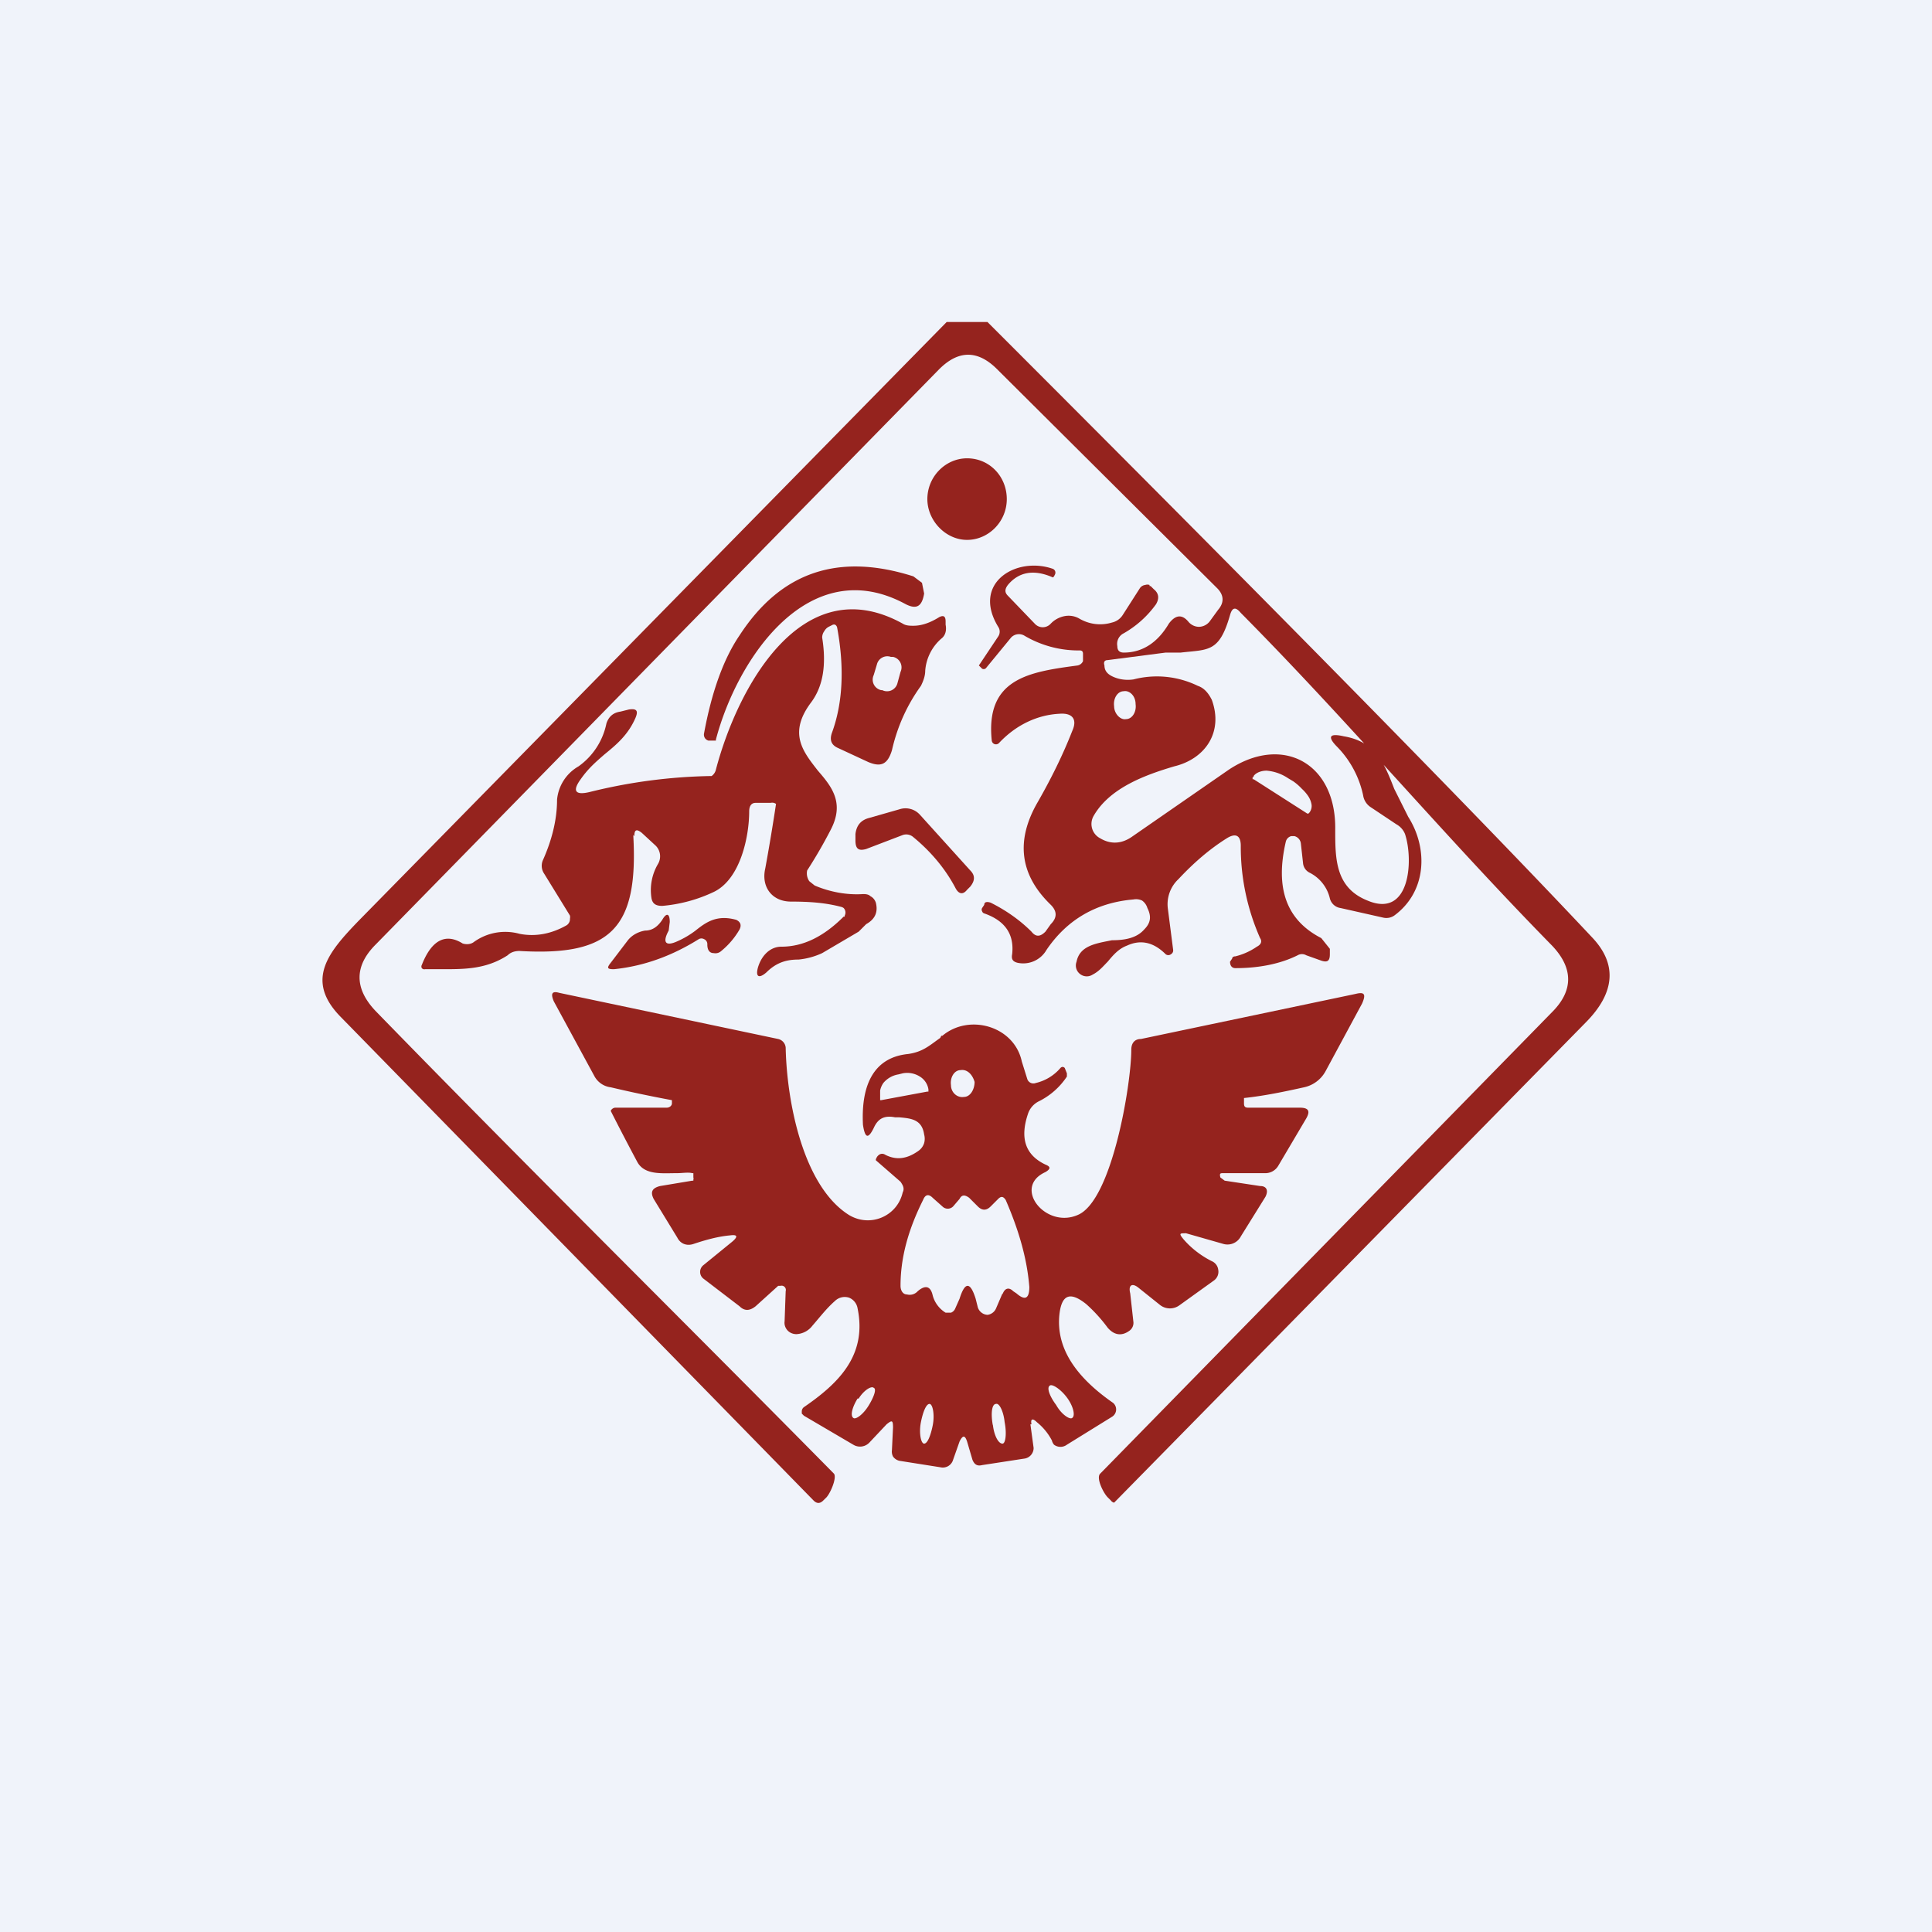 <!-- by TradingView --><svg width="18" height="18" viewBox="0 0 18 18" xmlns="http://www.w3.org/2000/svg"><path fill="#F0F3FA" d="M0 0h18v18H0z"/><path d="M8.82 3h.38c2.67 2.67 4.55 4.58 5.63 5.73.24.25.22.52-.06.8A12439.77 12439.77 0 0 1 10.38 14a.05.05 0 0 1-.03-.02l-.03-.03c-.04-.04-.11-.18-.07-.22l4.21-4.3c.2-.2.2-.41 0-.62-1.02-1.04-1.87-2.06-2.9-3.1-.05-.06-.08-.05-.1.02-.1.35-.2.32-.46.35h-.14l-.54.07c-.03 0-.04.02-.03.05 0 .05.03.08.07.1.06.03.13.04.2.03a.87.87 0 0 1 .6.06c.06.02.1.07.13.13.11.3-.06.55-.35.62-.27.08-.6.2-.75.46a.15.15 0 0 0 .06.21c.1.06.2.05.29-.01l.91-.63c.5-.33 1-.06.99.56 0 .27 0 .54.3.66.4.17.43-.38.35-.62a.18.18 0 0 0-.08-.09l-.24-.16a.16.16 0 0 1-.07-.11.92.92 0 0 0-.24-.45c-.1-.1-.07-.13.06-.1.3.05.38.26.47.49l.13.26c.19.3.17.7-.13.92a.13.13 0 0 1-.1.02l-.4-.09a.12.12 0 0 1-.1-.09.36.36 0 0 0-.19-.24.11.11 0 0 1-.06-.09l-.02-.18a.08.08 0 0 0-.06-.07h-.03a.07.07 0 0 0-.05.05c-.1.43 0 .73.33.9l.08.1v.05c0 .06-.02.08-.08.06l-.14-.05a.08.08 0 0 0-.08 0c-.16.08-.36.12-.58.12-.03 0-.05-.02-.05-.06l.02-.03c0-.01.01-.02.03-.02a.61.61 0 0 0 .2-.09c.04-.02.05-.05.03-.08a2.1 2.1 0 0 1-.18-.86c0-.1-.05-.12-.13-.07-.16.1-.31.23-.45.38a.32.32 0 0 0-.1.27l.05.39a.04.04 0 0 1-.02.04.04.04 0 0 1-.05 0c-.11-.11-.23-.14-.36-.08-.08.03-.13.09-.18.15-.04.04-.08.09-.14.12a.1.1 0 0 1-.11 0 .1.1 0 0 1-.04-.12c.03-.15.18-.17.33-.2.12 0 .23-.02.3-.1.06-.06.07-.12.03-.2a.13.13 0 0 0-.05-.07.13.13 0 0 0-.08-.01c-.35.03-.62.19-.81.47a.25.25 0 0 1-.27.12c-.04-.01-.06-.03-.05-.08.02-.18-.06-.31-.26-.38a.03.03 0 0 1-.02-.02.03.03 0 0 1 0-.03l.02-.03c0-.03.03-.03.06-.02.14.07.27.16.38.27.04.05.08.05.13 0l.05-.07c.06-.06.06-.12 0-.18-.29-.28-.33-.6-.12-.96.12-.21.23-.43.32-.66.05-.11 0-.17-.12-.16-.2.01-.4.1-.56.27a.04.04 0 0 1-.05.01.04.04 0 0 1-.02-.03c-.06-.58.35-.64.8-.7a.07.07 0 0 0 .05-.04v-.07c0-.02-.01-.03-.03-.03a.99.99 0 0 1-.52-.14.1.1 0 0 0-.12.02l-.23.28a.03.03 0 0 1-.04.01l-.03-.03.18-.27a.08.08 0 0 0 0-.09c-.25-.41.17-.66.51-.54a.04.04 0 0 1 .02.02.04.04 0 0 1 0 .03l-.01.02-.01.01c-.18-.08-.32-.05-.42.07-.03.04-.03.07 0 .1l.25.26a.1.1 0 0 0 .15 0 .24.24 0 0 1 .13-.07.2.2 0 0 1 .13.02c.1.06.21.07.31.04a.16.16 0 0 0 .1-.07l.16-.25a.07.07 0 0 1 .05-.03.06.06 0 0 1 .04 0v.01h.01l.03.03c.05.04.05.09.02.14a.95.95 0 0 1-.3.27.11.11 0 0 0-.06.12c0 .04.02.06.06.06.18 0 .32-.1.42-.27.06-.08.12-.09.18-.02a.13.13 0 0 0 .1.05.13.13 0 0 0 .1-.05l.08-.11c.06-.07.05-.14-.01-.2L9.29 3.44c-.18-.18-.36-.18-.54 0L3.5 8.8c-.2.2-.2.41 0 .62 1.43 1.47 2.8 2.82 4.27 4.31.03.04-.04.2-.08.23l-.02.02c-.03.03-.06.03-.09 0L3.17 9.47c-.33-.34-.11-.6.17-.89L8.82 3Zm1.56 3.58c0 .07.06.13.11.12.06 0 .1-.07.09-.14 0-.08-.06-.13-.11-.12-.06 0-.1.07-.09.14Zm1.3.68.5.32h.01l.01-.01a.1.1 0 0 0 .02-.07.2.2 0 0 0-.03-.08.37.37 0 0 0-.06-.07.5.5 0 0 0-.08-.07L12 7.25a.42.42 0 0 0-.2-.07c-.05 0-.1.02-.12.05v.01h-.01v.02Z" fill="#95231E"/><path d="M9.01 5.03c.2 0 .37-.17.37-.38s-.16-.38-.37-.38c-.2 0-.37.17-.37.38 0 .2.17.38.37.38ZM8.44 5.63c-.9-.49-1.57.5-1.77 1.26v.01H6.6a.06.06 0 0 1-.03-.02.06.06 0 0 1-.01-.05c.07-.38.18-.69.33-.91.39-.6.93-.77 1.62-.55l.08.06.02.1c-.02.12-.07.15-.17.1Z" fill="#95231E"/><path d="M5.9 7.78c.05.87-.21 1.13-1.06 1.08-.04 0-.08.01-.11.04-.2.13-.4.13-.61.13h-.16a.03.03 0 0 1-.03-.01.03.03 0 0 1 0-.03c.09-.23.22-.3.38-.2.03.01.07.01.1-.01a.5.5 0 0 1 .43-.08c.15.03.3 0 .44-.08a.07.07 0 0 0 .03-.05v-.01a.07.07 0 0 0 0-.03l-.24-.39a.13.13 0 0 1-.01-.13c.08-.18.13-.37.13-.56a.4.4 0 0 1 .2-.31.65.65 0 0 0 .26-.4c.02-.06.06-.1.13-.11l.08-.02c.07-.01.09.01.06.08-.07.16-.18.25-.29.34-.08.07-.15.13-.22.23-.08.11-.05.15.08.12a5 5 0 0 1 1.14-.15.1.1 0 0 0 .04-.06c.2-.76.8-1.88 1.74-1.36.03.02.07.02.1.02.08 0 .16-.03.24-.08.04-.02.06-.01.06.04v.03c.01.05 0 .1-.04.13a.44.44 0 0 0-.15.3c0 .05-.02.1-.04.14-.13.18-.22.38-.27.6-.04.13-.1.16-.22.11l-.28-.13c-.07-.03-.08-.08-.06-.14.1-.27.12-.6.05-.98a.04.04 0 0 0-.02-.03.04.04 0 0 0-.02 0l-.04.02a.1.1 0 0 0-.04.04.1.1 0 0 0-.02.06c.04.25.01.45-.1.6-.22.29-.08.46.06.64.13.15.25.3.12.55a4.46 4.46 0 0 1-.22.38.13.13 0 0 0 .02.1l.05.04c.14.06.3.09.45.08.02 0 .05 0 .07.02.02.01.04.03.05.06.02.08 0 .15-.09.2L8 8.68l-.34.2a.68.68 0 0 1-.22.06c-.1 0-.2.02-.3.12-.07.06-.1.04-.08-.04.03-.11.11-.2.22-.2.21 0 .4-.1.58-.28h.01v-.01a.06.06 0 0 0-.01-.07.06.06 0 0 0-.02-.01c-.15-.04-.3-.05-.47-.05-.18 0-.28-.14-.24-.31a19.37 19.37 0 0 0 .1-.6.06.06 0 0 0-.05-.01h-.14c-.04 0-.06.03-.06.08 0 .23-.08.63-.33.75a1.4 1.4 0 0 1-.48.13c-.06 0-.09-.02-.1-.07a.48.48 0 0 1 .06-.32.14.14 0 0 0-.02-.17l-.13-.12c-.05-.04-.07-.03-.07.03Zm2.43-1.66H8.3a.1.1 0 0 0-.13.07l-.03.1a.1.1 0 0 0 .07.14h.01a.1.1 0 0 0 .14-.06l.03-.11a.1.1 0 0 0-.07-.14Z" fill="#95231E"/><path d="m8.07 7.91.34-.13a.1.1 0 0 1 .1.02c.17.14.3.3.39.47.03.06.07.07.11.02l.03-.03c.04-.05.05-.1 0-.15l-.47-.52a.18.18 0 0 0-.19-.05l-.28.08c-.08.02-.12.07-.13.15v.06c0 .08.03.1.1.08ZM6.23 8.67c-.06.11-.03.15.08.1a.84.84 0 0 0 .17-.1c.1-.08.2-.15.38-.1.04.02.05.05.03.09a.73.73 0 0 1-.17.2.08.08 0 0 1-.07.02c-.04 0-.06-.03-.06-.08a.05.05 0 0 0-.03-.05.05.05 0 0 0-.05 0c-.24.15-.5.25-.79.28-.06 0-.07-.01-.03-.06l.16-.21c.04-.05.1-.08.16-.09.07 0 .12-.04.16-.1.04-.07.07-.06.07.02l-.01.08Z" fill="#95231E"/><path fill-rule="evenodd" d="m9.6 13.27.03.22a.1.1 0 0 1-.09.1l-.39.06c-.04.01-.07 0-.09-.05l-.05-.17c-.02-.06-.04-.06-.07 0l-.06.17a.1.1 0 0 1-.12.07l-.38-.06a.1.1 0 0 1-.06-.04.1.1 0 0 1-.01-.06l.01-.21c0-.07-.01-.07-.06-.03l-.16.17a.12.12 0 0 1-.15.02l-.46-.27-.02-.02v-.02a.05.05 0 0 1 .02-.04c.32-.22.59-.48.5-.92a.13.13 0 0 0-.08-.1.13.13 0 0 0-.13.03c-.08.07-.14.15-.21.23a.2.2 0 0 1-.15.08c-.04 0-.08-.02-.1-.06a.1.1 0 0 1-.01-.06l.01-.28a.04.04 0 0 0-.05-.05h-.02l-.21.19c-.05.04-.1.05-.15 0l-.34-.26a.08.08 0 0 1 0-.12l.27-.22c.06-.05.05-.07-.02-.06-.11.01-.22.04-.34.08-.06.02-.12 0-.15-.06l-.22-.36c-.03-.06-.02-.1.06-.12l.3-.05a.03.03 0 0 0 .01 0v-.01a.03.03 0 0 0 0-.02v-.04h-.01c-.04-.01-.09 0-.14 0-.14 0-.3.02-.37-.1a23.5 23.5 0 0 1-.25-.48.05.05 0 0 1 .05-.03h.47c.03 0 .05-.02.05-.04v-.03a11.58 11.58 0 0 1-.57-.12.2.2 0 0 1-.15-.1l-.38-.7c-.03-.07-.02-.1.05-.08l2.04.43a.09.09 0 0 1 .07.08c.01.5.16 1.29.59 1.56.2.12.45.01.5-.21.02-.04 0-.07-.02-.1l-.23-.2v-.01l.01-.02c.02-.03.05-.04.08-.02.1.05.2.04.31-.04a.14.14 0 0 0 .05-.07.15.15 0 0 0 0-.08c-.02-.14-.12-.15-.23-.16h-.04c-.1-.02-.16.01-.2.1-.05.1-.08.1-.1-.03-.02-.4.12-.63.42-.66.14-.02.2-.08.3-.15l.01-.02h.01c.25-.21.67-.09.74.24l.05.16a.06.06 0 0 0 .08.04.43.43 0 0 0 .23-.14.03.03 0 0 1 .02-.01.03.03 0 0 1 .02.01l.02.05v.03a.67.67 0 0 1-.26.23.2.2 0 0 0-.1.11c-.08.23-.03.39.16.48.05.02.05.04 0 .07-.31.14 0 .53.3.4.32-.13.5-1.22.5-1.54 0-.06.03-.1.09-.1l2-.42c.08-.02.1 0 .06.09l-.34.63a.3.3 0 0 1-.2.15c-.18.04-.37.08-.56.1v.05c0 .03.01.04.04.04h.48c.08 0 .1.03.06.1l-.26.44a.14.14 0 0 1-.13.07h-.38c-.03 0-.04 0-.03.04l.04.03.33.05c.06 0 .08.04.05.1l-.23.37a.14.14 0 0 1-.16.07l-.35-.1c-.06 0-.07 0-.02.06.07.08.16.15.26.2a.1.1 0 0 1 .06.08.1.1 0 0 1-.04.1l-.32.23a.15.15 0 0 1-.18 0l-.2-.16c-.06-.05-.1-.03-.08.05l.03.27a.09.09 0 0 1-.04.08c-.07.05-.14.04-.2-.03a1.44 1.44 0 0 0-.2-.22c-.15-.12-.23-.09-.25.1-.03.3.14.57.5.82a.08.08 0 0 1-.01.13l-.42.26a.1.1 0 0 1-.12 0 .1.1 0 0 1-.02-.04.54.54 0 0 0-.14-.17c-.04-.04-.06-.03-.05.02Zm-.74-3.16c0 .07.06.12.12.11.06 0 .1-.07.1-.14-.02-.07-.07-.12-.13-.11-.06 0-.1.07-.09.14Zm-.66.14h.01l.43-.08h.01v-.02a.17.17 0 0 0-.08-.12.22.22 0 0 0-.16-.03l-.04.01a.23.23 0 0 0-.14.08.19.19 0 0 0-.03.07v.08Zm1.14 1.8-.06.14a.1.1 0 0 1-.08.06.1.1 0 0 1-.09-.07l-.02-.08c-.05-.16-.1-.16-.15 0l-.04.09a.07.07 0 0 1-.04.04h-.05a.27.27 0 0 1-.12-.16c-.02-.09-.07-.1-.14-.04a.1.1 0 0 1-.1.03c-.04 0-.06-.04-.06-.08 0-.26.07-.52.21-.8.02-.05.05-.06.09-.02l.09.08a.07.07 0 0 0 .1 0l.06-.07c.02-.04.05-.04.09-.01l.08.08c.04.04.08.04.12 0l.07-.07c.03-.03.05-.02.07.01.13.3.2.56.22.81 0 .11-.04.13-.12.06l-.03-.02c-.04-.04-.08-.03-.1.03Zm.65 1.16c-.02.02-.1-.03-.15-.12-.06-.08-.09-.16-.06-.18.02-.02.1.03.16.11s.08.17.05.19Zm-2-.18c-.05.08-.07.16-.04.18.02.02.09-.03.14-.11.05-.08.08-.16.05-.17-.02-.02-.09.02-.14.1Zm.62.42c-.03 0-.05-.1-.03-.2.02-.1.05-.17.08-.17s.05.1.03.2c-.02.1-.05.17-.08.17Zm.64-.18c.01.1.05.18.09.18.03 0 .04-.1.02-.2-.01-.1-.05-.18-.08-.17-.04 0-.05.09-.03.2Z" fill="#95231E"/></svg>